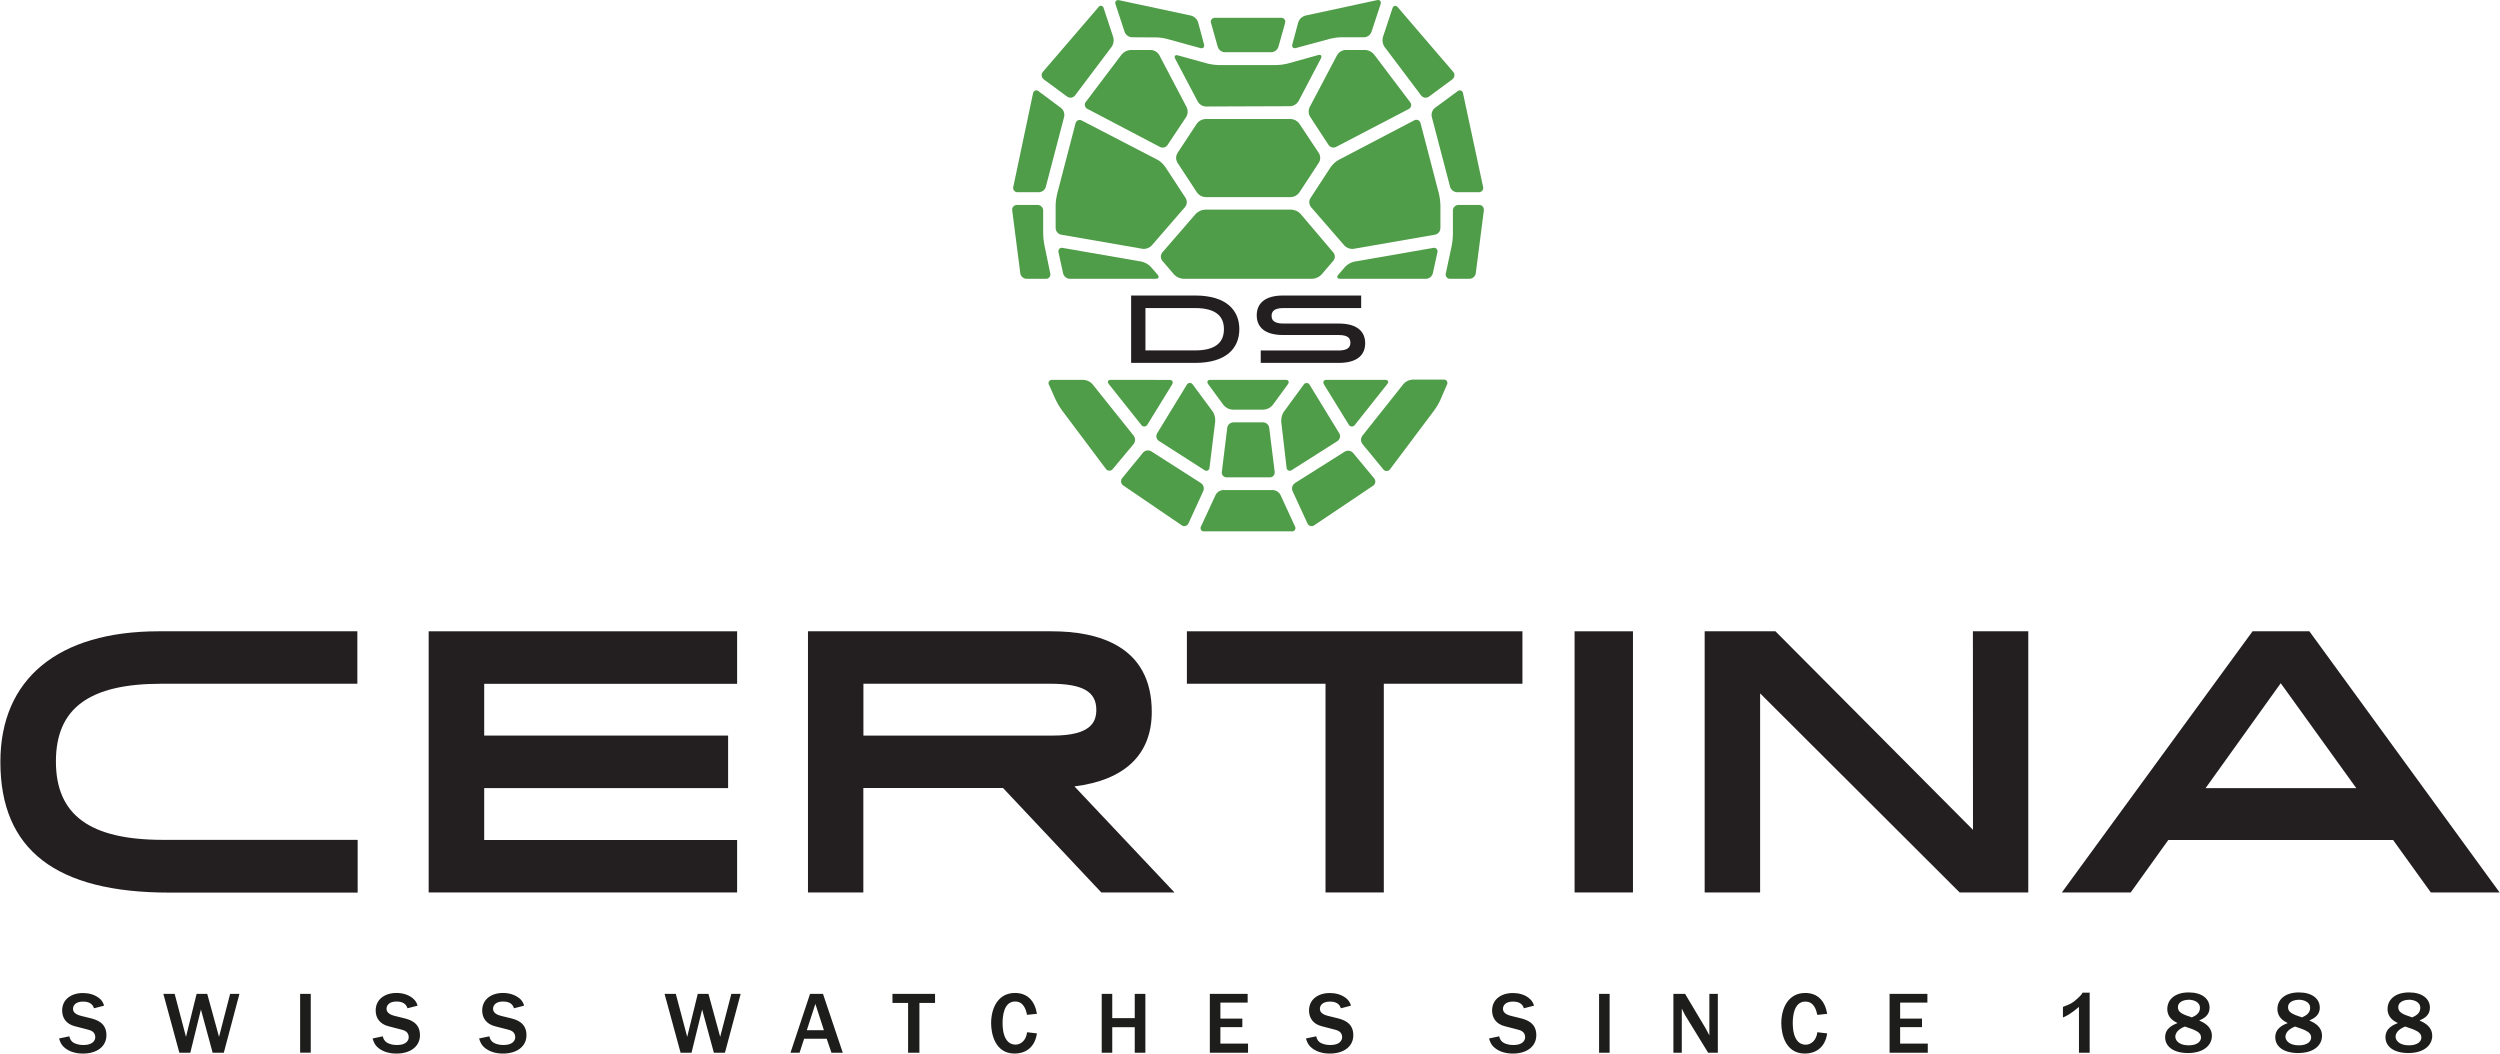 <?xml version="1.0" encoding="UTF-8"?>
<!DOCTYPE svg PUBLIC "-//W3C//DTD SVG 1.1//EN" "http://www.w3.org/Graphics/SVG/1.1/DTD/svg11.dtd">
<!-- Creator: CorelDRAW 2017 -->
<svg xmlns="http://www.w3.org/2000/svg" xml:space="preserve" width="140px" height="59px" version="1.1" style="shape-rendering:geometricPrecision; text-rendering:geometricPrecision; image-rendering:optimizeQuality; fill-rule:evenodd; clip-rule:evenodd"
viewBox="0 0 32.451 13.68"
 xmlns:xlink="http://www.w3.org/1999/xlink">
 <defs>
  <style type="text/css">
   <![CDATA[
    .fil2 {fill:#1D1D1B}
    .fil0 {fill:#231F20}
    .fil1 {fill:#4F9D48}
   ]]>
  </style>
 </defs>
 <g id="Vrstva_x0020_1">
  <g id="_1989311246512">
   <g id="Sign">
    <path id="path149" class="fil0" d="M14.682 3.837l0.83 0c0.413,0 0.575,0.197 0.575,0.437 0,0.241 -0.162,0.438 -0.575,0.438l-0.83 0 0 -0.875zm0.186 0.163l0 0.55 0.643 0c0.292,0 0.376,-0.124 0.376,-0.276 0,-0.151 -0.084,-0.274 -0.376,-0.274l-0.643 0z"/>
    <path id="path151" class="fil0" d="M16.365 4.551l1.01 0c0.125,0 0.154,-0.047 0.154,-0.101 0,-0.055 -0.026,-0.1 -0.154,-0.1l-0.719 0c-0.248,0 -0.343,-0.111 -0.343,-0.256 0,-0.145 0.095,-0.257 0.343,-0.257l1.013 0 0 0.163 -1.009 0c-0.125,0 -0.154,0.047 -0.154,0.101 0,0.053 0.026,0.1 0.154,0.1l0.718 0c0.248,0 0.343,0.111 0.343,0.256 0,0.145 -0.095,0.255 -0.343,0.255l-1.013 0 0 -0.161z"/>
    <path id="path153" class="fil1" d="M17.955 6.093c0.01,0.014 0.027,0.023 0.044,0.023 0.018,0 0.035,-0.009 0.045,-0.023l0.579 -0.772c0.028,-0.039 0.052,-0.08 0.072,-0.123l0.088 -0.204c0.004,-0.006 0.006,-0.014 0.006,-0.022 0,-0.024 -0.019,-0.044 -0.043,-0.044 -0.001,0 -0.003,0.001 -0.005,0.001l-0.407 0c-0.044,0.003 -0.086,0.023 -0.115,0.056l-0.533 0.671c-0.012,0.016 -0.019,0.035 -0.019,0.055 0,0.02 0.007,0.039 0.019,0.055l0.269 0.327z"/>
    <path id="path155" class="fil1" d="M16.808 6.273c-0.023,0.016 -0.037,0.042 -0.037,0.07 0,0.011 0.002,0.022 0.007,0.033l0.193 0.419c0.009,0.022 0.03,0.037 0.054,0.037 0.013,0 0.025,-0.004 0.035,-0.012l0.765 -0.514c0.017,-0.011 0.028,-0.031 0.028,-0.053 0,-0.015 -0.005,-0.03 -0.015,-0.042l-0.275 -0.331c-0.016,-0.018 -0.039,-0.028 -0.063,-0.028 -0.015,0 -0.029,0.004 -0.042,0.011l-0.65 0.41z"/>
    <path id="path157" class="fil1" d="M18.007 4.988c0.025,-0.031 0.014,-0.056 -0.026,-0.056l-0.761 0c-0.038,0 -0.053,0.028 -0.033,0.061l0.319 0.518c0.007,0.016 0.024,0.027 0.042,0.027 0.016,0 0.031,-0.008 0.04,-0.022l0.419 -0.528z"/>
    <path id="path159" class="fil1" d="M16.7 6.07c0,0.001 0,0.001 0,0.002 0,0.023 0.019,0.041 0.042,0.041 0.01,0 0.019,-0.003 0.027,-0.01l0.594 -0.377c0.02,-0.014 0.032,-0.038 0.032,-0.062 0,-0.013 -0.003,-0.026 -0.01,-0.037l-0.386 -0.632c-0.008,-0.014 -0.022,-0.022 -0.038,-0.022 -0.016,0 -0.031,0.008 -0.039,0.022l-0.257 0.351c-0.022,0.034 -0.034,0.074 -0.034,0.115 0,0.004 0,0.009 0,0.014l0.069 0.595z"/>
    <path id="path161" class="fil1" d="M14.18 4.988c-0.029,-0.033 -0.071,-0.053 -0.115,-0.056l-0.407 0c-0.002,0 -0.004,0 -0.005,0 -0.024,0 -0.044,0.019 -0.044,0.043 0,0.008 0.003,0.016 0.007,0.022l0.088 0.197c0.02,0.043 0.044,0.084 0.072,0.123l0.579 0.772c0.01,0.014 0.027,0.023 0.045,0.023 0.017,0 0.034,-0.009 0.044,-0.023l0.27 -0.323c0.012,-0.016 0.019,-0.035 0.019,-0.055 0,-0.02 -0.007,-0.039 -0.019,-0.055l-0.534 -0.668z"/>
    <path id="path163" class="fil1" d="M14.943 5.86c-0.013,-0.008 -0.028,-0.012 -0.043,-0.012 -0.024,0 -0.047,0.01 -0.063,0.029l-0.271 0.331c-0.01,0.011 -0.015,0.026 -0.015,0.041 0,0.022 0.01,0.042 0.028,0.054l0.759 0.517c0.01,0.008 0.022,0.012 0.034,0.012 0.024,0 0.046,-0.015 0.055,-0.037l0.192 -0.419c0.005,-0.011 0.007,-0.022 0.007,-0.033 0,-0.028 -0.013,-0.054 -0.037,-0.07l-0.646 -0.413z"/>
    <path id="path165" class="fil1" d="M14.419 4.932c-0.039,0 -0.051,0.025 -0.026,0.056l0.42 0.528c0.008,0.014 0.023,0.022 0.04,0.022 0.018,0 0.034,-0.011 0.042,-0.027l0.318 -0.517c0.021,-0.033 0.006,-0.061 -0.033,-0.061l-0.761 -0.001z"/>
    <path id="path167" class="fil1" d="M15.632 6.103c0.007,0.007 0.017,0.01 0.027,0.01 0.023,0 0.041,-0.018 0.041,-0.041 0,-0.001 0,-0.001 0,-0.002l0.074 -0.599c0,-0.005 0,-0.01 0,-0.015 0,-0.04 -0.011,-0.08 -0.033,-0.113l-0.258 -0.349c-0.008,-0.013 -0.023,-0.022 -0.039,-0.022 -0.016,0 -0.03,0.009 -0.038,0.022l-0.386 0.632c-0.007,0.011 -0.011,0.025 -0.011,0.038 0,0.025 0.012,0.048 0.033,0.061l0.59 0.378z"/>
    <path id="path169" class="fil1" d="M16.404 5.319c0.044,-0.003 0.085,-0.024 0.114,-0.057l0.199 -0.272c0.023,-0.032 0.01,-0.058 -0.029,-0.058l-0.976 0c-0.038,0 -0.052,0.026 -0.028,0.058l0.199 0.271c0.028,0.034 0.069,0.055 0.113,0.058l0.408 0z"/>
    <path id="path171" class="fil1" d="M16.007 5.484c-0.039,0.002 -0.072,0.032 -0.077,0.071l-0.07 0.571c-0.001,0.003 -0.001,0.007 -0.001,0.01 0,0.034 0.027,0.062 0.061,0.062 0.001,0 0.001,0 0.001,0l0.563 0c0,0 0,0 0.001,0 0.034,0 0.061,-0.028 0.061,-0.062 0,-0.003 0,-0.007 0,-0.01l-0.071 -0.571c-0.005,-0.039 -0.038,-0.069 -0.077,-0.071l-0.391 0z"/>
    <path id="path173" class="fil1" d="M15.878 6.363c-0.043,0.002 -0.081,0.027 -0.1,0.065l-0.188 0.406c-0.005,0.007 -0.007,0.016 -0.007,0.024 0,0.023 0.018,0.042 0.041,0.042 0.003,0 0.005,0 0.007,-0.001l1.138 0c0.002,0 0.004,0.001 0.005,0.001 0.023,0 0.042,-0.019 0.042,-0.042 0,-0.009 -0.002,-0.017 -0.007,-0.024l-0.187 -0.406c-0.02,-0.039 -0.058,-0.063 -0.101,-0.065l-0.643 0z"/>
    <path id="path175" class="fil1" d="M17.267 0.503c0.046,-0.011 0.092,-0.018 0.139,-0.019l0.303 0c0.041,-0.002 0.078,-0.029 0.093,-0.068l0.119 -0.361c0.012,-0.038 -0.009,-0.062 -0.047,-0.053l-0.932 0.201c-0.042,0.012 -0.075,0.043 -0.089,0.083l-0.077 0.287c-0.011,0.038 0.01,0.061 0.048,0.05l0.443 -0.12z"/>
    <path id="path177" class="fil1" d="M18.448 1.24c0.014,0.018 0.035,0.029 0.058,0.029 0.015,0 0.03,-0.005 0.042,-0.014l0.305 -0.225c0.017,-0.013 0.027,-0.032 0.027,-0.053 0,-0.016 -0.005,-0.032 -0.016,-0.044l-0.72 -0.839c-0.025,-0.029 -0.057,-0.023 -0.069,0.014l-0.124 0.375c-0.003,0.013 -0.005,0.026 -0.005,0.04 0,0.03 0.009,0.06 0.026,0.085l0.476 0.632z"/>
    <path id="path179" class="fil1" d="M19.197 2.496c0,0 0.001,0 0.002,0 0.03,0 0.055,-0.025 0.055,-0.055 0,-0.005 0,-0.01 -0.002,-0.015l-0.26 -1.213c-0.002,-0.023 -0.021,-0.04 -0.043,-0.04 -0.011,0 -0.021,0.004 -0.029,0.012l-0.296 0.218c-0.026,0.022 -0.041,0.054 -0.041,0.088 0,0.008 0.001,0.016 0.002,0.023l0.239 0.913c0.012,0.039 0.047,0.067 0.089,0.069l0.284 0z"/>
    <path id="path181" class="fil1" d="M18.931 2.661c-0.039,0.001 -0.071,0.033 -0.071,0.072 0,0 0,0 0,0l0 0.314c-0.001,0.048 -0.006,0.096 -0.015,0.142l-0.077 0.361c-0.002,0.004 -0.002,0.009 -0.002,0.014 0,0.031 0.025,0.056 0.055,0.056 0.001,0 0.002,0 0.002,0l0.256 0c0.039,-0.003 0.072,-0.032 0.078,-0.071l0.105 -0.817c0,-0.003 0,-0.007 0,-0.01 0,-0.034 -0.026,-0.061 -0.06,-0.061 0,0 -0.001,0 -0.001,0l-0.27 0z"/>
    <path id="path183" class="fil1" d="M17.58 3.397c-0.045,0.01 -0.085,0.033 -0.117,0.065l-0.09 0.104c-0.026,0.03 -0.015,0.054 0.024,0.054l1.116 0c0.041,-0.002 0.076,-0.03 0.086,-0.07l0.06 -0.273c0.001,-0.005 0.002,-0.01 0.002,-0.015 0,-0.024 -0.02,-0.045 -0.044,-0.045 -0.005,0 -0.009,0.001 -0.013,0.002l-1.024 0.178z"/>
    <path id="path185" class="fil1" d="M17.375 2.077c-0.04,0.023 -0.075,0.055 -0.102,0.093l-0.263 0.403c-0.01,0.015 -0.015,0.033 -0.015,0.052 0,0.022 0.008,0.044 0.021,0.062l0.436 0.502c0.027,0.027 0.063,0.043 0.101,0.043 0.005,0 0.011,0 0.016,-0.001l1.06 -0.184c0.04,-0.008 0.068,-0.043 0.069,-0.084l0 -0.302c-0.001,-0.047 -0.007,-0.095 -0.018,-0.141l-0.24 -0.921c-0.005,-0.026 -0.027,-0.044 -0.053,-0.044 -0.01,0 -0.019,0.002 -0.028,0.007l-0.984 0.515z"/>
    <path id="path187" class="fil1" d="M17.244 1.88c0.014,0.022 0.039,0.036 0.065,0.036 0.012,0 0.025,-0.003 0.035,-0.009l0.942 -0.491c0.02,-0.009 0.033,-0.03 0.033,-0.052 0,-0.013 -0.005,-0.027 -0.014,-0.037l-0.467 -0.618c-0.026,-0.033 -0.065,-0.055 -0.108,-0.06l-0.268 0c-0.043,0.003 -0.082,0.027 -0.104,0.063l-0.359 0.681c-0.008,0.018 -0.012,0.037 -0.012,0.056 0,0.023 0.007,0.047 0.019,0.067l0.238 0.364z"/>
    <path id="path189" class="fil1" d="M15.007 0.486c0.047,0.001 0.094,0.007 0.139,0.019l0.433 0.119c0.037,0.011 0.06,-0.013 0.049,-0.05l-0.077 -0.287c-0.014,-0.04 -0.047,-0.072 -0.089,-0.084l-0.935 -0.2c-0.039,-0.008 -0.06,0.016 -0.047,0.054l0.118 0.359c0.016,0.039 0.052,0.066 0.094,0.068l0.315 0.002z"/>
    <path id="path191" class="fil1" d="M14.326 0.108c-0.002,-0.019 -0.018,-0.033 -0.037,-0.033 -0.013,0 -0.026,0.007 -0.032,0.019l-0.721 0.839c-0.01,0.012 -0.016,0.028 -0.016,0.044 0,0.021 0.01,0.04 0.027,0.053l0.305 0.225c0.012,0.009 0.027,0.014 0.043,0.014 0.022,0 0.044,-0.011 0.058,-0.029l0.476 -0.632c0.017,-0.025 0.026,-0.055 0.026,-0.085 0,-0.014 -0.002,-0.027 -0.005,-0.04l-0.124 -0.375z"/>
    <path id="path193" class="fil1" d="M13.481 1.185c-0.008,-0.008 -0.019,-0.012 -0.03,-0.012 -0.022,0 -0.041,0.017 -0.043,0.04l-0.256 1.213c-0.001,0.005 -0.002,0.01 -0.002,0.015 0,0.03 0.025,0.055 0.056,0.055 0,0 0.001,0 0.002,0l0.277 0c0.042,-0.002 0.078,-0.03 0.089,-0.069l0.239 -0.913c0.001,-0.007 0.002,-0.015 0.002,-0.023 0,-0.034 -0.015,-0.067 -0.042,-0.088l-0.292 -0.218z"/>
    <path id="path195" class="fil1" d="M13.54 2.733c0,0 0,0 0,0 0,-0.039 -0.031,-0.071 -0.071,-0.072l-0.269 0c-0.001,0 -0.001,0 -0.002,0 -0.033,0 -0.061,0.028 -0.061,0.061 0,0.004 0.001,0.007 0.001,0.01l0.105 0.817c0.006,0.039 0.038,0.068 0.077,0.071l0.257 0c0,0 0.001,0 0.002,0 0.03,0 0.055,-0.025 0.055,-0.056 0,-0.005 -0.001,-0.01 -0.002,-0.014l-0.077 -0.372c-0.009,-0.046 -0.014,-0.094 -0.015,-0.142l0 -0.303z"/>
    <path id="path197" class="fil1" d="M13.794 3.219c-0.004,-0.001 -0.008,-0.002 -0.012,-0.002 -0.025,0 -0.045,0.021 -0.045,0.045 0,0.005 0.001,0.01 0.002,0.015l0.06 0.273c0.01,0.04 0.045,0.068 0.086,0.07l1.116 0c0.039,0 0.05,-0.024 0.024,-0.054l-0.09 -0.104c-0.032,-0.032 -0.072,-0.055 -0.117,-0.065l-1.024 -0.178z"/>
    <path id="path199" class="fil1" d="M14.041 1.565c-0.008,-0.005 -0.017,-0.008 -0.027,-0.008 -0.026,0 -0.049,0.019 -0.054,0.045l-0.239 0.918c-0.011,0.046 -0.018,0.094 -0.019,0.141l0 0.302c0.002,0.041 0.03,0.075 0.07,0.084l1.06 0.184c0.005,0.001 0.01,0.001 0.015,0.001 0.038,0 0.075,-0.016 0.101,-0.043l0.435 -0.502c0.015,-0.018 0.022,-0.04 0.022,-0.063 0,-0.018 -0.005,-0.036 -0.014,-0.051l-0.264 -0.403c-0.026,-0.038 -0.059,-0.07 -0.098,-0.093l-0.988 -0.512z"/>
    <path id="path201" class="fil1" d="M15.046 0.712c-0.022,-0.036 -0.061,-0.06 -0.104,-0.063l-0.269 0c-0.044,0.003 -0.085,0.024 -0.113,0.057l-0.467 0.618c-0.009,0.01 -0.013,0.023 -0.013,0.037 0,0.022 0.013,0.043 0.033,0.052l0.941 0.494c0.011,0.007 0.024,0.01 0.037,0.01 0.027,0 0.051,-0.014 0.065,-0.036l0.242 -0.364c0.012,-0.021 0.018,-0.044 0.018,-0.068 0,-0.019 -0.004,-0.038 -0.012,-0.055l-0.358 -0.682z"/>
    <path id="path203" class="fil1" d="M16.504 0.678c0.041,-0.002 0.077,-0.029 0.09,-0.069l0.087 -0.309c0.002,-0.005 0.003,-0.011 0.003,-0.017 0,-0.029 -0.023,-0.052 -0.052,-0.052 -0.001,0 -0.002,0 -0.003,0l-0.858 0c-0.001,0 -0.003,0 -0.004,0 -0.028,0 -0.051,0.023 -0.051,0.051 0,0.006 0.001,0.013 0.004,0.018l0.087 0.309c0.013,0.039 0.048,0.067 0.09,0.069l0.607 0z"/>
    <path id="path205" class="fil1" d="M16.749 1.379c0.043,-0.002 0.082,-0.026 0.105,-0.063l0.292 -0.556c0.018,-0.035 0,-0.055 -0.035,-0.045l-0.403 0.112c-0.046,0.011 -0.092,0.017 -0.139,0.018l-0.75 0c-0.047,-0.001 -0.094,-0.007 -0.139,-0.018l-0.39 -0.108c-0.038,-0.01 -0.053,0.01 -0.035,0.045l0.293 0.556c0.022,0.037 0.061,0.061 0.104,0.063l1.097 -0.004z"/>
    <path id="path207" class="fil1" d="M16.865 1.604c-0.026,-0.035 -0.066,-0.057 -0.11,-0.059l-1.108 0c-0.044,0.002 -0.085,0.024 -0.111,0.059l-0.254 0.386c-0.01,0.018 -0.016,0.039 -0.016,0.06 0,0.021 0.006,0.041 0.016,0.06l0.256 0.391c0.026,0.035 0.067,0.057 0.11,0.059l1.108 0c0.043,-0.002 0.083,-0.024 0.109,-0.059l0.256 -0.391c0.011,-0.019 0.016,-0.039 0.016,-0.06 0,-0.021 -0.005,-0.042 -0.016,-0.06l-0.256 -0.386z"/>
    <path id="path209" class="fil1" d="M16.881 2.776c-0.03,-0.032 -0.072,-0.051 -0.117,-0.054l-1.124 0c-0.045,0.003 -0.087,0.022 -0.118,0.054l-0.435 0.502c-0.012,0.015 -0.019,0.034 -0.019,0.054 0,0.02 0.007,0.039 0.019,0.054l0.154 0.18c0.031,0.032 0.073,0.051 0.118,0.054l1.677 0c0.044,-0.003 0.086,-0.022 0.117,-0.054l0.154 -0.18c0.013,-0.015 0.02,-0.034 0.02,-0.054 0,-0.02 -0.007,-0.039 -0.02,-0.054l-0.426 -0.502z"/>
   </g>
   <g id="Certina">
    <rect id="rect255" class="fil0" x="20.44" y="8.197" width="0.758" height="3.391"/>
    <polygon id="polygon257" class="fil0" points="22.129,8.197 22.129,11.588 22.849,11.588 22.849,9.003 25.44,11.588 25.447,11.588 26.331,11.588 26.331,8.197 25.612,8.197 25.613,10.775 23.048,8.197 23.043,8.197 "/>
    <polygon id="polygon259" class="fil0" points="17.963,11.588 17.963,8.878 19.763,8.878 19.763,8.197 15.406,8.197 15.406,8.878 17.206,8.878 17.206,11.588 "/>
    <polygon id="polygon261" class="fil0" points="9.566,11.588 9.566,10.907 6.282,10.907 6.282,10.233 9.449,10.233 9.449,9.551 6.282,9.551 6.282,8.879 9.566,8.879 9.566,8.197 5.561,8.197 5.561,11.588 "/>
    <path id="path263" class="fil0" d="M13.946 10.211c0.657,-0.082 1.004,-0.416 1.004,-0.968 0,-0.865 -0.707,-1.046 -1.3,-1.046l-3.164 0 0 3.391 0.719 0 0 -1.356 1.814 0 1.276 1.356 0.95 0 -1.299 -1.377zm-2.74 -1.333l2.427 0c0.419,0 0.597,0.102 0.597,0.338 0,0.154 -0.064,0.335 -0.564,0.335l-2.46 0 0 -0.673z"/>
    <path id="path265" class="fil0" d="M2.089 8.878l2.546 0 0 -0.681 -2.578 0c-1.307,0 -2.057,0.617 -2.057,1.696 0,1.14 0.718,1.697 2.194,1.697l2.445 0 0 -0.685 -2.529 0c-0.948,0 -1.389,-0.323 -1.389,-1.018 0,-0.694 0.437,-1.009 1.368,-1.009l0 0z"/>
    <path id="path267" class="fil0" d="M31.558 11.588l0.893 0 -2.47 -3.391 -0.738 0 -2.476 3.391 0.894 0 0.488 -0.681 2.919 0 0.49 0.681zm-1.949 -2.717l0.954 1.325 0.027 0.037 -1.957 0 0.027 -0.037 0.949 -1.325z"/>
   </g>
   <g>
    <path class="fil2" d="M31.421 13.087c0,-0.082 -0.09,-0.106 -0.144,-0.106 -0.037,0 -0.142,0.012 -0.142,0.098 0,0.065 0.056,0.091 0.181,0.131 0.04,-0.018 0.105,-0.048 0.105,-0.123l0 0zm-0.321 0.373c0,0.051 0.051,0.113 0.173,0.113 0.113,0 0.162,-0.05 0.162,-0.102 0,-0.066 -0.064,-0.095 -0.21,-0.142 -0.096,0.037 -0.125,0.092 -0.125,0.132l0 -0.001zm-0.104 -0.359c0,-0.116 0.092,-0.215 0.28,-0.215 0.169,0 0.27,0.081 0.27,0.198 0,0.104 -0.081,0.142 -0.135,0.166 0.064,0.029 0.165,0.078 0.165,0.2 0,0.115 -0.099,0.223 -0.311,0.223 -0.187,0 -0.296,-0.084 -0.296,-0.205 0,-0.122 0.11,-0.164 0.161,-0.184 -0.047,-0.024 -0.134,-0.068 -0.134,-0.183l0 0zm-1.005 -0.014c0,-0.082 -0.091,-0.106 -0.145,-0.106 -0.036,0 -0.142,0.012 -0.142,0.098 0,0.065 0.057,0.091 0.181,0.131 0.04,-0.018 0.106,-0.048 0.106,-0.123l0 0zm-0.321 0.373c0,0.051 0.051,0.113 0.173,0.113 0.112,0 0.161,-0.05 0.161,-0.102 0,-0.066 -0.064,-0.095 -0.209,-0.142 -0.096,0.037 -0.125,0.092 -0.125,0.132l0 -0.001zm-0.104 -0.359c0,-0.116 0.092,-0.215 0.279,-0.215 0.17,0 0.271,0.081 0.271,0.198 0,0.104 -0.082,0.142 -0.136,0.166 0.065,0.029 0.165,0.078 0.165,0.2 0,0.115 -0.098,0.223 -0.31,0.223 -0.188,0 -0.297,-0.084 -0.297,-0.205 0,-0.122 0.11,-0.164 0.162,-0.184 -0.047,-0.024 -0.134,-0.068 -0.134,-0.183l0 0zm-1.006 -0.014c0,-0.082 -0.09,-0.106 -0.144,-0.106 -0.037,0 -0.142,0.012 -0.142,0.098 0,0.065 0.056,0.091 0.181,0.131 0.04,-0.018 0.105,-0.048 0.105,-0.123l0 0zm-0.32 0.373c0,0.051 0.05,0.113 0.173,0.113 0.112,0 0.161,-0.05 0.161,-0.102 0,-0.066 -0.064,-0.095 -0.21,-0.142 -0.096,0.037 -0.124,0.092 -0.124,0.132l0 -0.001zm-0.104 -0.359c0,-0.116 0.091,-0.215 0.279,-0.215 0.169,0 0.27,0.081 0.27,0.198 0,0.104 -0.081,0.142 -0.135,0.166 0.064,0.029 0.165,0.078 0.165,0.2 0,0.115 -0.099,0.223 -0.311,0.223 -0.187,0 -0.296,-0.084 -0.296,-0.205 0,-0.122 0.11,-0.164 0.161,-0.184 -0.047,-0.024 -0.133,-0.068 -0.133,-0.183l0 0zm-1.1 -0.212c-0.011,0.02 -0.022,0.036 -0.062,0.072 -0.069,0.065 -0.092,0.074 -0.193,0.113l0 0.137c0.041,-0.017 0.096,-0.041 0.208,-0.137l0 0.595 0.139 0 0 -0.78 -0.092 0zm-2.506 0.78l0 -0.764 0.491 0 0 0.113 -0.354 0 0 0.208 0.284 0 0 0.111 -0.284 0 0 0.214 0.359 0 0 0.118 -0.496 0zm-0.81 -0.251c-0.03,0.202 -0.169,0.262 -0.29,0.262 -0.257,0 -0.306,-0.262 -0.306,-0.394 0,-0.198 0.092,-0.393 0.311,-0.393 0.162,0 0.257,0.104 0.285,0.271l-0.128 0.014c-0.014,-0.061 -0.041,-0.173 -0.156,-0.173 -0.154,0 -0.163,0.209 -0.163,0.278 0,0.219 0.087,0.282 0.167,0.282 0.072,0 0.14,-0.058 0.152,-0.162l0.128 0.015zm-1.42 0.251l-0.126 0 -0.299 -0.488c-0.008,-0.013 -0.036,-0.071 -0.043,-0.085l0 0.573 -0.109 0 0 -0.764 0.152 0 0.268 0.45c0.002,0.005 0.02,0.039 0.047,0.089l0 -0.539 0.11 0 0 0.764zm-1.542 -0.764l0.137 0 0 0.764 -0.137 0 0 -0.764zm-1.297 0.551c0.007,0.027 0.021,0.077 0.09,0.098 0.038,0.013 0.07,0.015 0.095,0.015 0.127,0 0.152,-0.066 0.152,-0.101 0,-0.072 -0.059,-0.09 -0.094,-0.099l-0.17 -0.044c-0.111,-0.028 -0.165,-0.106 -0.165,-0.204 0,-0.144 0.117,-0.227 0.27,-0.227 0.076,0 0.15,0.019 0.209,0.066 0.046,0.037 0.058,0.073 0.065,0.098l-0.131 0.034c-0.009,-0.027 -0.032,-0.087 -0.141,-0.087 -0.105,0 -0.131,0.056 -0.131,0.095 0,0.059 0.067,0.081 0.106,0.091l0.13 0.032c0.065,0.018 0.197,0.054 0.197,0.218 0,0.151 -0.129,0.239 -0.303,0.239 -0.091,0 -0.172,-0.022 -0.234,-0.072 -0.052,-0.041 -0.066,-0.088 -0.077,-0.124l0.132 -0.028zm-2.376 0c0.007,0.027 0.02,0.077 0.089,0.098 0.038,0.013 0.07,0.015 0.095,0.015 0.127,0 0.153,-0.066 0.153,-0.101 0,-0.072 -0.06,-0.09 -0.095,-0.099l-0.17 -0.044c-0.111,-0.028 -0.165,-0.106 -0.165,-0.204 0,-0.144 0.117,-0.227 0.27,-0.227 0.076,0 0.15,0.019 0.21,0.066 0.046,0.037 0.057,0.073 0.064,0.098l-0.13 0.034c-0.01,-0.027 -0.033,-0.087 -0.141,-0.087 -0.106,0 -0.132,0.056 -0.132,0.095 0,0.059 0.067,0.081 0.106,0.091l0.13 0.032c0.065,0.018 0.198,0.054 0.198,0.218 0,0.151 -0.129,0.239 -0.304,0.239 -0.091,0 -0.171,-0.022 -0.234,-0.072 -0.052,-0.041 -0.066,-0.088 -0.077,-0.124l0.133 -0.028zm-1.381 0.213l0 -0.764 0.491 0 0 0.113 -0.354 0 0 0.208 0.285 0 0 0.111 -0.285 0 0 0.214 0.359 0 0 0.118 -0.496 0zm-0.837 0l-0.138 0 0 -0.331 -0.292 0 0 0.331 -0.137 0 0 -0.764 0.137 0 0 0.315 0.292 0 0 -0.315 0.138 0 0 0.764zm-1.408 -0.251c-0.03,0.201 -0.168,0.262 -0.29,0.262 -0.256,0 -0.305,-0.262 -0.305,-0.394 0,-0.198 0.091,-0.393 0.31,-0.393 0.163,0 0.258,0.104 0.285,0.271l-0.128 0.013c-0.014,-0.06 -0.04,-0.173 -0.156,-0.173 -0.153,0 -0.162,0.21 -0.162,0.279 0,0.218 0.087,0.281 0.167,0.281 0.072,0 0.139,-0.057 0.151,-0.161l0.128 0.015zm-1.673 0.251l0 -0.646 -0.203 0 0 -0.118 0.553 0 0 0.118 -0.203 0 0 0.646 -0.147 0zm-1.093 -0.292l-0.111 -0.342 -0.111 0.342 0.222 0zm0.245 0.292l-0.147 0 -0.062 -0.182 -0.293 0 -0.059 0.182 -0.118 0 0.254 -0.764 0.168 0 0.257 0.764zm-1.53 0l-0.144 0 -0.152 -0.561 -0.138 0.561 -0.142 0 -0.208 -0.764 0.146 0 0.148 0.558 0.137 -0.558 0.139 0 0.152 0.558 0.145 -0.558 0.121 0 -0.204 0.764zm-3.059 -0.213c0.007,0.027 0.02,0.076 0.089,0.098 0.038,0.013 0.07,0.015 0.095,0.015 0.127,0 0.152,-0.066 0.152,-0.101 0,-0.072 -0.059,-0.09 -0.093,-0.099l-0.171 -0.044c-0.111,-0.029 -0.165,-0.106 -0.165,-0.204 0,-0.144 0.117,-0.228 0.27,-0.228 0.076,0 0.15,0.02 0.21,0.067 0.046,0.037 0.057,0.073 0.064,0.098l-0.131 0.034c-0.009,-0.027 -0.032,-0.088 -0.141,-0.088 -0.105,0 -0.131,0.057 -0.131,0.095 0,0.06 0.067,0.082 0.106,0.092l0.13 0.032c0.065,0.017 0.198,0.054 0.198,0.218 0,0.151 -0.13,0.239 -0.304,0.239 -0.091,0 -0.171,-0.022 -0.234,-0.072 -0.052,-0.041 -0.066,-0.088 -0.077,-0.124l0.133 -0.028zm-1.384 0c0.007,0.027 0.021,0.076 0.09,0.098 0.038,0.013 0.07,0.015 0.095,0.015 0.127,0 0.152,-0.066 0.152,-0.101 0,-0.072 -0.059,-0.09 -0.094,-0.099l-0.17 -0.044c-0.111,-0.029 -0.165,-0.106 -0.165,-0.204 0,-0.144 0.117,-0.228 0.27,-0.228 0.076,0 0.15,0.02 0.21,0.067 0.045,0.037 0.057,0.073 0.064,0.098l-0.131 0.034c-0.009,-0.027 -0.032,-0.088 -0.141,-0.088 -0.105,0 -0.131,0.057 -0.131,0.095 0,0.06 0.067,0.082 0.106,0.092l0.13 0.032c0.065,0.017 0.198,0.054 0.198,0.218 0,0.151 -0.13,0.239 -0.304,0.239 -0.091,0 -0.172,-0.022 -0.235,-0.072 -0.051,-0.041 -0.065,-0.088 -0.076,-0.124l0.133 -0.028 -0.001 0zm-1.073 -0.551l0.138 0 0 0.763 -0.138 0 0 -0.763zm-0.991 0.764l-0.145 0 -0.152 -0.561 -0.138 0.561 -0.142 0 -0.208 -0.764 0.147 0 0.147 0.558 0.138 -0.558 0.138 0 0.153 0.558 0.144 -0.558 0.121 0 -0.203 0.764zm-2.006 -0.213c0.007,0.027 0.02,0.077 0.089,0.098 0.038,0.013 0.07,0.015 0.095,0.015 0.127,0 0.153,-0.066 0.153,-0.101 0,-0.072 -0.06,-0.09 -0.095,-0.099l-0.17 -0.044c-0.111,-0.028 -0.165,-0.106 -0.165,-0.204 0,-0.144 0.117,-0.227 0.27,-0.227 0.076,0 0.15,0.019 0.21,0.066 0.046,0.037 0.057,0.073 0.064,0.098l-0.13 0.034c-0.01,-0.027 -0.033,-0.087 -0.141,-0.087 -0.106,0 -0.132,0.056 -0.132,0.095 0,0.059 0.067,0.081 0.106,0.091l0.13 0.032c0.065,0.018 0.198,0.054 0.198,0.218 0,0.151 -0.129,0.239 -0.303,0.239 -0.092,0 -0.172,-0.022 -0.235,-0.072 -0.052,-0.041 -0.066,-0.088 -0.077,-0.124l0.133 -0.028z"/>
   </g>
  </g>
 </g>
</svg>
